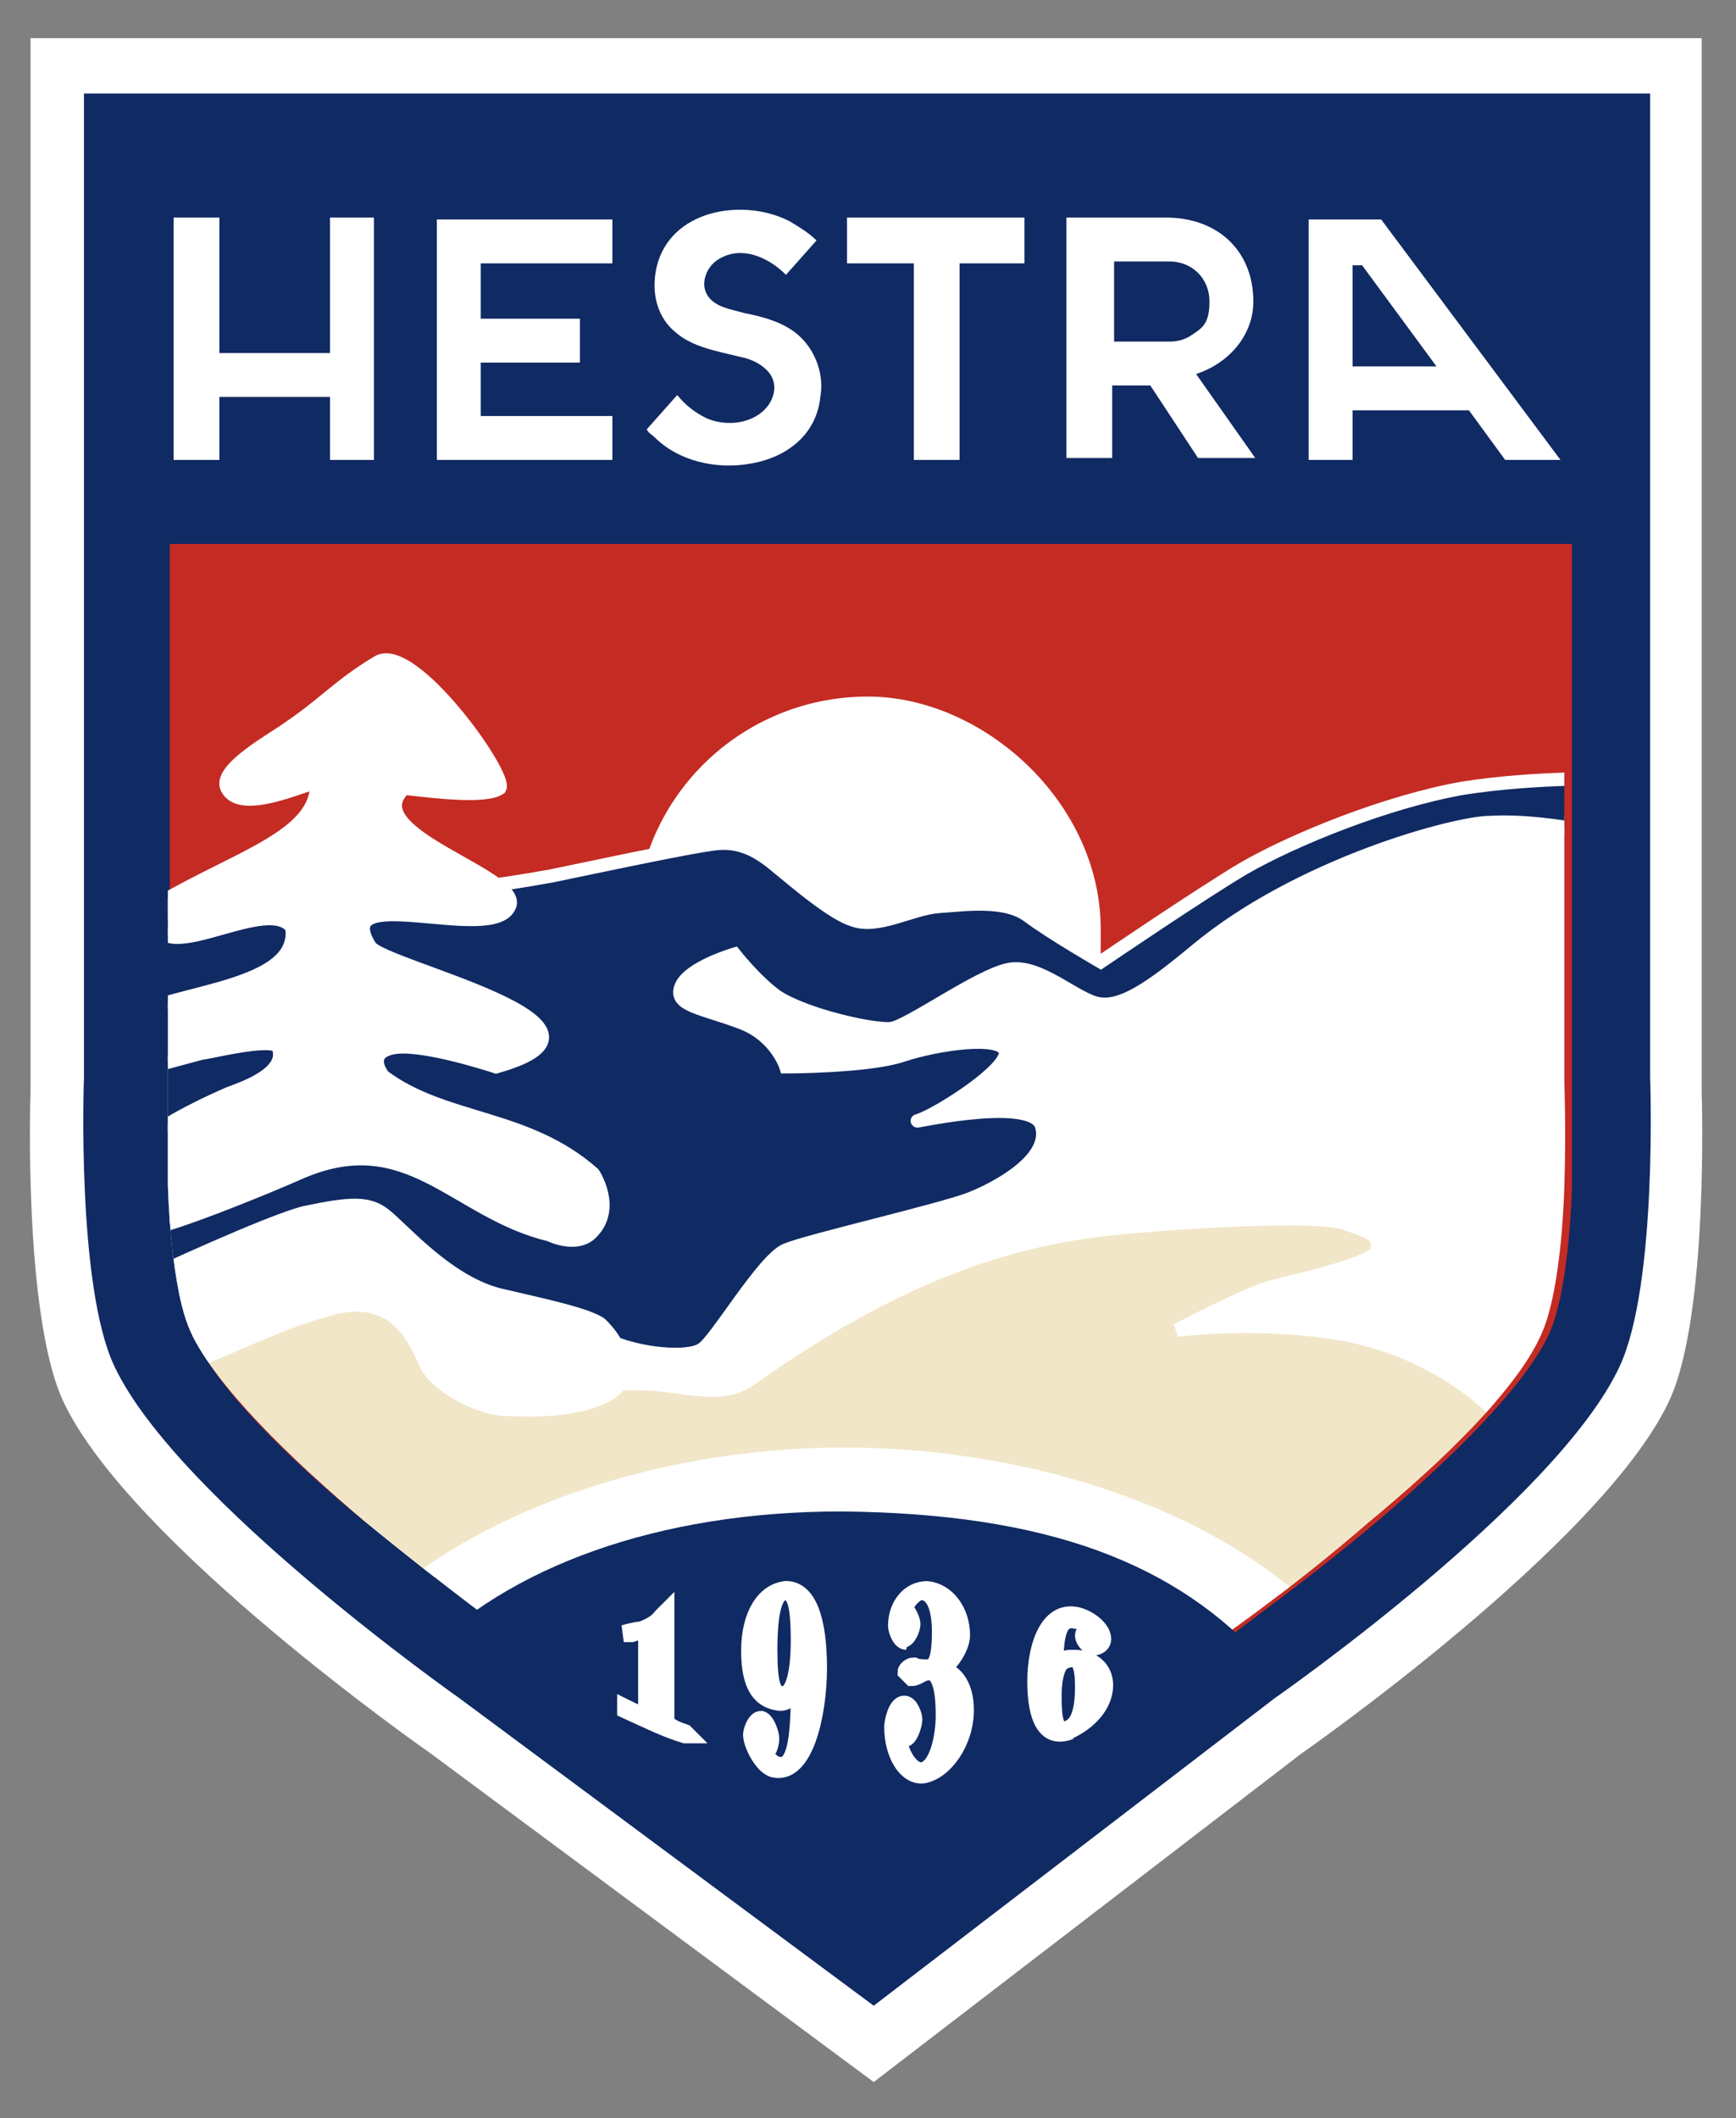 <?xml version="1.0" encoding="UTF-8"?>
<svg id="cmyk" xmlns="http://www.w3.org/2000/svg" xmlns:xlink="http://www.w3.org/1999/xlink" version="1.1" viewBox="0 0 91 111">
  <rect x="0" y="0" width="91" height="111" fill="#808080" stroke="none"/>
  <!-- Generator: Adobe Illustrator 29.0.0, SVG Export Plug-In . SVG Version: 2.1.0 Build 186)  -->
  <defs>
    <style>
      .st0, .st1, .st2 {
        fill: none;
      }

      .st3, .st4, .st5, .st6 {
        fill-rule: evenodd;
      }

      .st3, .st7 {
        fill: #fff;
      }

      .st4, .st8 {
        fill: #102a63;
      }

      .st5 {
        fill: #c42b23;
      }

      .st1 {
        stroke-width: .7px;
      }

      .st1, .st2 {
        stroke: #fff;
        stroke-miterlimit: 3.9;
      }

      .st2 {
        stroke-width: .9px;
      }

      .st6 {
        fill: #f1e6c8;
      }

      .st9 {
        clip-path: url(#clippath);
      }
    </style>
    <clipPath id="clippath">
      <path class="st0" d="M46.6,28.4H8.8v28.1c0,0,0,2.7,0,5.6.1,3.1.5,6.2,1.2,7.7,1.3,2.8,5.2,6.6,9.1,9.9,4,3.3,7.6,5.9,7.4,5.8l19.2,14.3,18.6-14.2c0,0,3.6-2.5,7.4-5.8,4-3.3,7.9-7.1,9.1-9.9.7-1.5,1.1-4.6,1.2-7.7.1-3,0-5.5,0-5.6v-28.1h-35.6,0Z"/>
    </clipPath>
  </defs>
  <path class="st3" d="M1.6,2v55.2s-.4,11.6,1.7,16.2c3.5,7.5,19.3,18.5,19.3,18.5l23.2,17.2,22.4-17.2s15.8-11,19.3-18.5c2.1-4.5,1.7-16.2,1.7-16.2V2H1.6Z"/>
  <g>
    <g>
      <path class="st4" d="M4.4,4.9v51.6s-.4,10.9,1.6,15.1c3.3,7,18.1,17.4,18.1,17.4l21.7,16.1,21-16.1s14.8-10.3,18.1-17.4c2-4.3,1.6-15.1,1.6-15.1V4.9H4.4Z"/>
      <path class="st5" d="M19.2,79.8c-4-3.3-7.9-7.1-9.1-9.9-.7-1.5-1.1-4.6-1.2-7.7-.1-3,0-5.5,0-5.6v-28.1h73.5v28.1c0,0,0,2.7,0,5.6-.1,3.1-.5,6.2-1.2,7.7-1.3,2.8-5.2,6.6-9.1,9.9-3.8,3.2-7.4,5.7-7.4,5.8l-18.6,14.2-19.2-14.3c0,0-3.6-2.5-7.4-5.8"/>
    </g>
    <g class="st9">
      <g>
        <polygon class="st3" points="5.6 56.6 29.2 52.3 40.3 48.8 46.6 50.8 53.9 49.6 57.3 51.6 62 49.4 70.2 45 77.9 42.4 85.6 43 86 45.9 83.9 72.4 66.6 88.9 52 84 39.3 80.7 30 83.2 23.4 87.8 12.8 79.3 10.3 76 5.7 68.4 5.6 56.6"/>
        <path class="st7" d="M33.5,46.5c1-5.7,6-10,12-10s12.2,5.5,12.2,12.2,0,1.6-.2,2.4l-1.3-.5-6-.7-5.9-.8-6.6-3.4-4.2.7h0Z"/>
        <path class="st6" d="M6.9,71.6s6.2-2.6,9.2-3.1c3-.6,2.5-.7,4.9.1s8.7,3.8,8.7,3.8c0,0,1.3.1,3.7.1s4.3.9,5.9-.2c7.6-5.4,13.4-7.3,18.8-7.9,3.8-.4,11-.8,12.4-.3,1.4.5,1.8.6,1.7,1.4-.1.7-4.3,1.6-5.4,1.9-1.1.2-5.1,2.3-5.1,2.3,0,0,3.9-.5,8,.1,5.7.8,8.8,4.3,8.8,4.3l-10.4,9.8-1-.7c-5.7-4.5-14.3-7-22.9-7s-17.7,2.7-23.4,7.5l-13.8-11.9h0Z"/>
        <path class="st1" d="M6.9,71.6s6.2-2.6,9.2-3.1c3-.6,2.5-.7,4.9.1s8.7,3.8,8.7,3.8c0,0,1.3.1,3.7.1s4.3.9,5.9-.2c7.6-5.4,13.4-7.3,18.8-7.9,3.8-.4,11-.8,12.4-.3,1.4.5,1.8.6,1.7,1.4-.1.7-4.3,1.6-5.4,1.9-1.1.2-5.1,2.3-5.1,2.3,0,0,3.9-.5,8,.1,5.7.8,8.8,4.3,8.8,4.3l-10.4,9.8-1-.7c-5.7-4.5-14.3-7-22.9-7s-17.7,2.7-23.4,7.5l-13.8-11.9h0Z"/>
        <path class="st4" d="M4.8,48.8s7.2-1.9,10-2.1c2.9-.2,7.9,0,9.2-.1,1.4-.1,3.8-.5,4.9-.7,1-.2,7.5-1.6,8.7-1.7,1.1-.1,1.9.3,2.6.8s3.2,2.8,4.5,3.2c1.3.5,3.1-.6,4.5-.7,1.4-.1,3.5-.4,4.7.5,1.2.9,3.8,2.4,3.8,2.4,0,0,5.3-3.6,7.5-4.9,2.6-1.5,7.5-3.5,11.5-4.2,3.8-.6,8-.5,9.1-.5s.2,3.4.2,3.4c0,0-4.5-1.3-7.9-1.1-1.8,0-10,2.2-15.4,6.7-2.4,2-3.9,3-5.1,2.8s-3.1-2.1-4.7-1.8c-1.6.3-5.3,3-6.2,3.1-.9.1-4.5-.7-6-1.7-1.1-.8-2.2-2.2-2.2-2.2,0,0-2.4.7-2.8,1.7s1.1,1.1,3.2,1.9c1.8.7,2.3,2.3,2.3,2.3,0,0,4.3,0,6.1-.6s5.2-1.1,5.4-.2c.2.9-3.4,3.2-4.5,3.6-1.1.3,5.9-1.4,6.4.3.5,1.7-2.2,3.2-3.7,3.8-1.5.6-8.5,2.2-9.7,2.7-1.2.5-3.7,4.8-4.4,5.2-.7.5-3.3.3-5-.5-1.6-.7-8.2-2.2-8.2-2.2l-7.4-1.8-9.6,2.6-1.6-3.6-.3-12.8v-3.9s0,0,0,0Z"/>
        <path class="st1" d="M4.8,48.8s7.2-1.9,10-2.1c2.9-.2,7.9,0,9.2-.1,1.4-.1,3.8-.5,4.9-.7,1-.2,7.5-1.6,8.7-1.7,1.1-.1,1.9.3,2.6.8s3.2,2.8,4.5,3.2c1.3.5,3.1-.6,4.5-.7,1.4-.1,3.5-.4,4.7.5,1.2.9,3.8,2.4,3.8,2.4,0,0,5.3-3.6,7.5-4.9,2.6-1.5,7.5-3.5,11.5-4.2,3.8-.6,8-.5,9.1-.5s.2,3.4.2,3.4c0,0-4.5-1.3-7.9-1.1-1.8,0-10,2.2-15.4,6.7-2.4,2-3.9,3-5.1,2.8s-3.1-2.1-4.7-1.8c-1.6.3-5.3,3-6.2,3.1-.9.1-4.5-.7-6-1.7-1.1-.8-2.2-2.2-2.2-2.2,0,0-2.4.7-2.8,1.7s1.1,1.1,3.2,1.9c1.8.7,2.3,2.3,2.3,2.3,0,0,4.3,0,6.1-.6s5.2-1.1,5.4-.2c.2.9-3.4,3.2-4.5,3.6-1.1.3,5.9-1.4,6.4.3.5,1.7-2.2,3.2-3.7,3.8-1.5.6-8.5,2.2-9.7,2.7-1.2.5-3.7,4.8-4.4,5.2-.7.5-3.3.3-5-.5-1.6-.7-8.2-2.2-8.2-2.2l-7.4-1.8-9.6,2.6-1.6-3.6-.3-12.8v-3.9s0,0,0,0Z"/>
        <path class="st3" d="M8.4,47.3c4.1-2.4,8.3-3.5,8.2-6.3-.7.1-4,1.7-4.7.3-.5-1,2.5-2.6,3.3-3.2,1.9-1.3,2.6-2.2,4.6-3.4,1.8-1.1,6.8,5.9,6.4,6.6-.7.5-3.3.2-5,0-2.6,2.4,6.3,4.6,5.5,6.2-.9,2-9.5-1.4-7.3,2.1.7,1.1,14.5,4.1,6.6,6.3,0,0-3.9-1.3-5.4-1s-.5,1.5-.5,1.5c3.2,2.4,7.5,2,11,5.1,0,0,1.2,1.8-.1,3.1-.8.8-2.2.1-2.2.1-5-1.2-7.4-5.8-13.2-3.2-1.1.5-7.6,3.2-8.2,2.9-5.2-2.8,3-6.4,4.6-7.1.5-.2,3.1-1,2.6-2.4-.2-.6-3.4.2-4.1.3l-2.6.7-1.6-2.2c1.5-1.8,9.5-1.6,9-5.1-1.4-1.9-7.9,2.9-7-1.2"/>
        <path class="st1" d="M8.4,47.3c4.1-2.4,8.3-3.5,8.2-6.3-.7.1-4,1.7-4.7.3-.5-1,2.5-2.6,3.3-3.2,1.9-1.3,2.6-2.2,4.6-3.4,1.8-1.1,6.8,5.9,6.4,6.6-.7.5-3.3.2-5,0-2.6,2.4,6.3,4.6,5.5,6.2-.9,2-9.5-1.4-7.3,2.1.7,1.1,14.5,4.1,6.6,6.3,0,0-3.9-1.3-5.4-1s-.5,1.5-.5,1.5c3.2,2.4,7.5,2,11,5.1,0,0,1.2,1.8-.1,3.1-.8.8-2.2.1-2.2.1-5-1.2-7.4-5.8-13.2-3.2-1.1.5-7.6,3.2-8.2,2.9-5.2-2.8,3-6.4,4.6-7.1.5-.2,3.1-1,2.6-2.4-.2-.6-3.4.2-4.1.3l-2.6.7-1.6-2.2c1.5-1.8,9.5-1.6,9-5.1-1.4-1.9-7.9,2.9-7-1.2h0Z"/>
        <path class="st3" d="M7.7,66.6s6.2-2.9,8.2-3.4c2.4-.5,3.5-.6,4.5.2s3.2,3.4,5.8,4.1c2.1.5,5.1,1.1,5.6,1.7.6.6,1.6,1.9,1,3.4-.4,1.1-3,1.8-6.2,1.6-1.7,0-4.1-1.4-4.6-2.6-.6-1.3-1.5-3.5-4.5-2.7s-5.5,2.2-7.1,2.7c-1.6.5-4.4.4-4.5-1.1-.1-1.5,1.7-3.8,1.7-3.8"/>
      </g>
    </g>
    <path class="st8" d="M66.4,87.2c-4.7-5.3-11.5-7.9-22.3-8-9.6,0-17.5,2.9-22.1,7.7l2,.9,20.4,14,21.1-14.4.9-.2Z"/>
    <path class="st3" d="M34.7,84.7s0,0,0,0c0,0,0,0,0,0-.3.4-.7.6-1.6.9-.1,0-.2,0-.4,0,0,0,0,0,0,0,0,0,0,0,0,0,1.1-.3,1.2-.2,1.2.1v3.9c0,.3-.1.4-1.1-.1,0,0,0,0,0,0,0,0,0,0,0,.1,1.1.5,2.1,1,3.1,1.3,0,0,0,0,.1,0,0,0,0,0-.1-.1-.9-.3-1-.5-1-.8v-5.5h0Z"/>
    <path class="st2" d="M34.7,84.7s0,0,0,0c0,0,0,0,0,0-.3.4-.7.6-1.6.9-.1,0-.2,0-.4,0,0,0,0,0,0,0,0,0,0,0,0,0,1.1-.3,1.2-.2,1.2.1v3.9c0,.3-.1.4-1.1-.1,0,0,0,0,0,0,0,0,0,0,0,.1,1.1.5,2.1,1,3.1,1.3,0,0,0,0,.1,0,0,0,0,0-.1-.1-.9-.3-1-.5-1-.8v-5.5h0Z"/>
    <path class="st3" d="M41.2,83.3c-1.1.1-1.9,1.3-1.9,3.2s.6,2.6,1.6,2.7c.5,0,.9-.6,1-.9,0,0,0,0,0,0v.4c0,2.4-.2,4-1.1,3.8-.3,0-.7-.5-.7-.6,0,0,0-.1,0-.1.2,0,.3-.5.3-.7,0-.2-.2-.9-.5-1-.3,0-.5.6-.5.8,0,.5.6,1.7,1.2,1.8,1.6.3,2.3-2.9,2.3-5.3s-.5-4.2-1.8-4.1M40.3,86.5c0-2.2.3-3,.8-3.1.6,0,.8.6.8,2.6s-.4,2.9-.9,2.8c-.5,0-.7-.5-.7-2.4"/>
    <path class="st2" d="M41.2,83.3c-1.1.1-1.9,1.3-1.9,3.2s.6,2.6,1.6,2.7c.5,0,.9-.6,1-.9,0,0,0,0,0,0v.4c0,2.4-.2,4-1.1,3.8-.3,0-.7-.5-.7-.6,0,0,0-.1,0-.1.2,0,.3-.5.3-.7,0-.2-.2-.9-.5-1-.3,0-.5.6-.5.8,0,.5.6,1.7,1.2,1.8,1.6.3,2.3-2.9,2.3-5.3s-.5-4.2-1.8-4.1h0ZM40.3,86.5c0-2.2.3-3,.8-3.1.6,0,.8.6.8,2.6s-.4,2.9-.9,2.8c-.5,0-.7-.5-.7-2.4h0Z"/>
    <path class="st3" d="M47.3,85.9c.3,0,.5-.6.5-.8,0-.2-.2-.6-.3-.7,0,0-.1-.1-.1-.1,0-.2.5-.9.9-.9.6,0,1,.7,1,2.1s-.2,1.9-.7,1.9c-.2,0-.5,0-.7-.1-.2,0-.4.2-.4.3,0,0,.2.2.3.3.3,0,.5-.3.9-.3.7,0,.8,1.3.8,2.3s-.3,2.8-1.2,2.9c-.7,0-1.2-1.2-1.2-1.7,0,0,.2,0,.3,0,.3,0,.5-.8.5-1,0-.2-.2-.8-.5-.8-.4,0-.6.9-.6,1.2,0,1.4.7,2.6,1.6,2.5,1.1-.2,2.2-1.7,2.2-3.4,0-1.4-.7-2.1-1.4-2.1h0c.7-.3,1.2-1.3,1.2-1.8,0-1.3-.8-2.3-1.8-2.4-.9,0-1.6.8-1.6,1.9,0,.2.2.8.5.8"/>
    <path class="st2" d="M47.3,85.9c.3,0,.5-.6.5-.8,0-.2-.2-.6-.3-.7,0,0-.1-.1-.1-.1,0-.2.5-.9.9-.9.6,0,1,.7,1,2.1s-.2,1.9-.7,1.9c-.2,0-.5,0-.7-.1-.2,0-.4.2-.4.3,0,0,.2.2.3.3.3,0,.5-.3.9-.3.7,0,.8,1.3.8,2.3s-.3,2.8-1.2,2.9c-.7,0-1.2-1.2-1.2-1.7,0,0,.2,0,.3,0,.3,0,.5-.8.5-1,0-.2-.2-.8-.5-.8-.4,0-.6.9-.6,1.2,0,1.4.7,2.6,1.6,2.5,1.1-.2,2.2-1.7,2.2-3.4,0-1.4-.7-2.1-1.4-2.1h0c.7-.3,1.2-1.3,1.2-1.8,0-1.3-.8-2.3-1.8-2.4-.9,0-1.6.8-1.6,1.9,0,.2.2.8.5.8h0Z"/>
    <path class="st3" d="M56,90.7c1.1-.5,1.9-1.4,1.9-2.4,0-.8-.6-1.4-1.6-1.4-.5,0-.9.3-1,.6h0v-.3c0-1.6.2-2.5,1.1-2.3.3,0,.7.3.7.5,0,0,0,0,0,0-.2,0-.3.2-.3.3,0,.2.2.5.5.6.3,0,.5-.2.5-.4,0-.5-.6-1-1.2-1.2-1.6-.5-2.3,1.5-2.3,3.4s.5,3.1,1.8,2.6M56.8,88.4c0,1.4-.3,2-.8,2.2-.6.2-.8-.2-.8-1.7s.4-2,.9-2c.5,0,.7.3.7,1.5"/>
    <path class="st2" d="M56,90.7c1.1-.5,1.9-1.4,1.9-2.4,0-.8-.6-1.4-1.6-1.4-.5,0-.9.3-1,.6h0v-.3c0-1.6.2-2.5,1.1-2.3.3,0,.7.3.7.5,0,0,0,0,0,0-.2,0-.3.2-.3.3,0,.2.2.5.5.6.3,0,.5-.2.5-.4,0-.5-.6-1-1.2-1.2-1.6-.5-2.3,1.5-2.3,3.4s.5,3.1,1.8,2.6h0ZM56.8,88.4c0,1.4-.3,2-.8,2.2-.6.2-.8-.2-.8-1.7s.4-2,.9-2c.5,0,.7.3.7,1.5h0Z"/>
    <g>
      <polygon class="st7" points="22.9 24.1 32.1 24.1 32.1 24.1 32.1 21.8 25.2 21.8 25.2 19 30.4 19 30.4 16.7 25.2 16.7 25.2 13.8 32.1 13.8 32.1 11.5 22.9 11.5 22.9 24.1"/>
      <path class="st7" d="M65.7,15.8c0-2.6-1.8-4.4-4.6-4.4h-5.2v12.6h2.4v-3.8h2l2.5,3.8h3l-3.1-4.4c1.8-.6,3-2.1,3-3.8h0ZM62.4,17.6c-.3.2-.7.3-1.1.3h-2.9v-4.2h2.9c1.2,0,2.1.9,2.1,2.1s-.4,1.4-1,1.8c0,0,0,0,0,0Z"/>
      <polygon class="st7" points="17.3 18.5 11.5 18.5 11.5 11.4 9.1 11.4 9.1 24.1 11.5 24.1 11.5 20.8 17.3 20.8 17.3 24.1 19.6 24.1 19.6 11.4 19.6 11.4 17.3 11.4 17.3 18.5"/>
      <path class="st7" d="M39,16.4c-.7-.2-1.5-.3-1.9-.9-.4-.6-.1-1.4.4-1.8,1.2-.9,2.7-.3,3.7.7l1.6-1.8c-.4-.4-.9-.7-1.4-1-2.3-1.2-6-.7-6.9,2.1-.4,1.3-.2,2.8.9,3.7.9.8,2.2,1,3.4,1.3.5.1,1,.3,1.4.7.5.5.5,1.2.1,1.8-.7,1-2.2,1.2-3.3.7-.6-.3-1.1-.7-1.5-1.2l-1.6,1.8c.1.2.3.3.4.4,1.3,1.3,3.3,1.7,5,1.4,1.9-.3,3.5-1.5,3.7-3.5.2-1.1-.2-2.3-1-3.1-.8-.8-2-1.1-3-1.3h0Z"/>
      <path class="st7" d="M72.5,11.5h-3.9v12.6h2.3v-2.6h6.1l1.9,2.6h2.9l-9.4-12.6ZM70.9,13.9h.5l3.9,5.3h-4.4v-5.3Z"/>
      <polygon class="st7" points="44.4 13.8 47.9 13.8 47.9 24.1 50.3 24.1 50.3 13.8 53.7 13.8 53.7 11.4 44.4 11.4 44.4 13.8"/>
    </g>
  </g>
</svg>